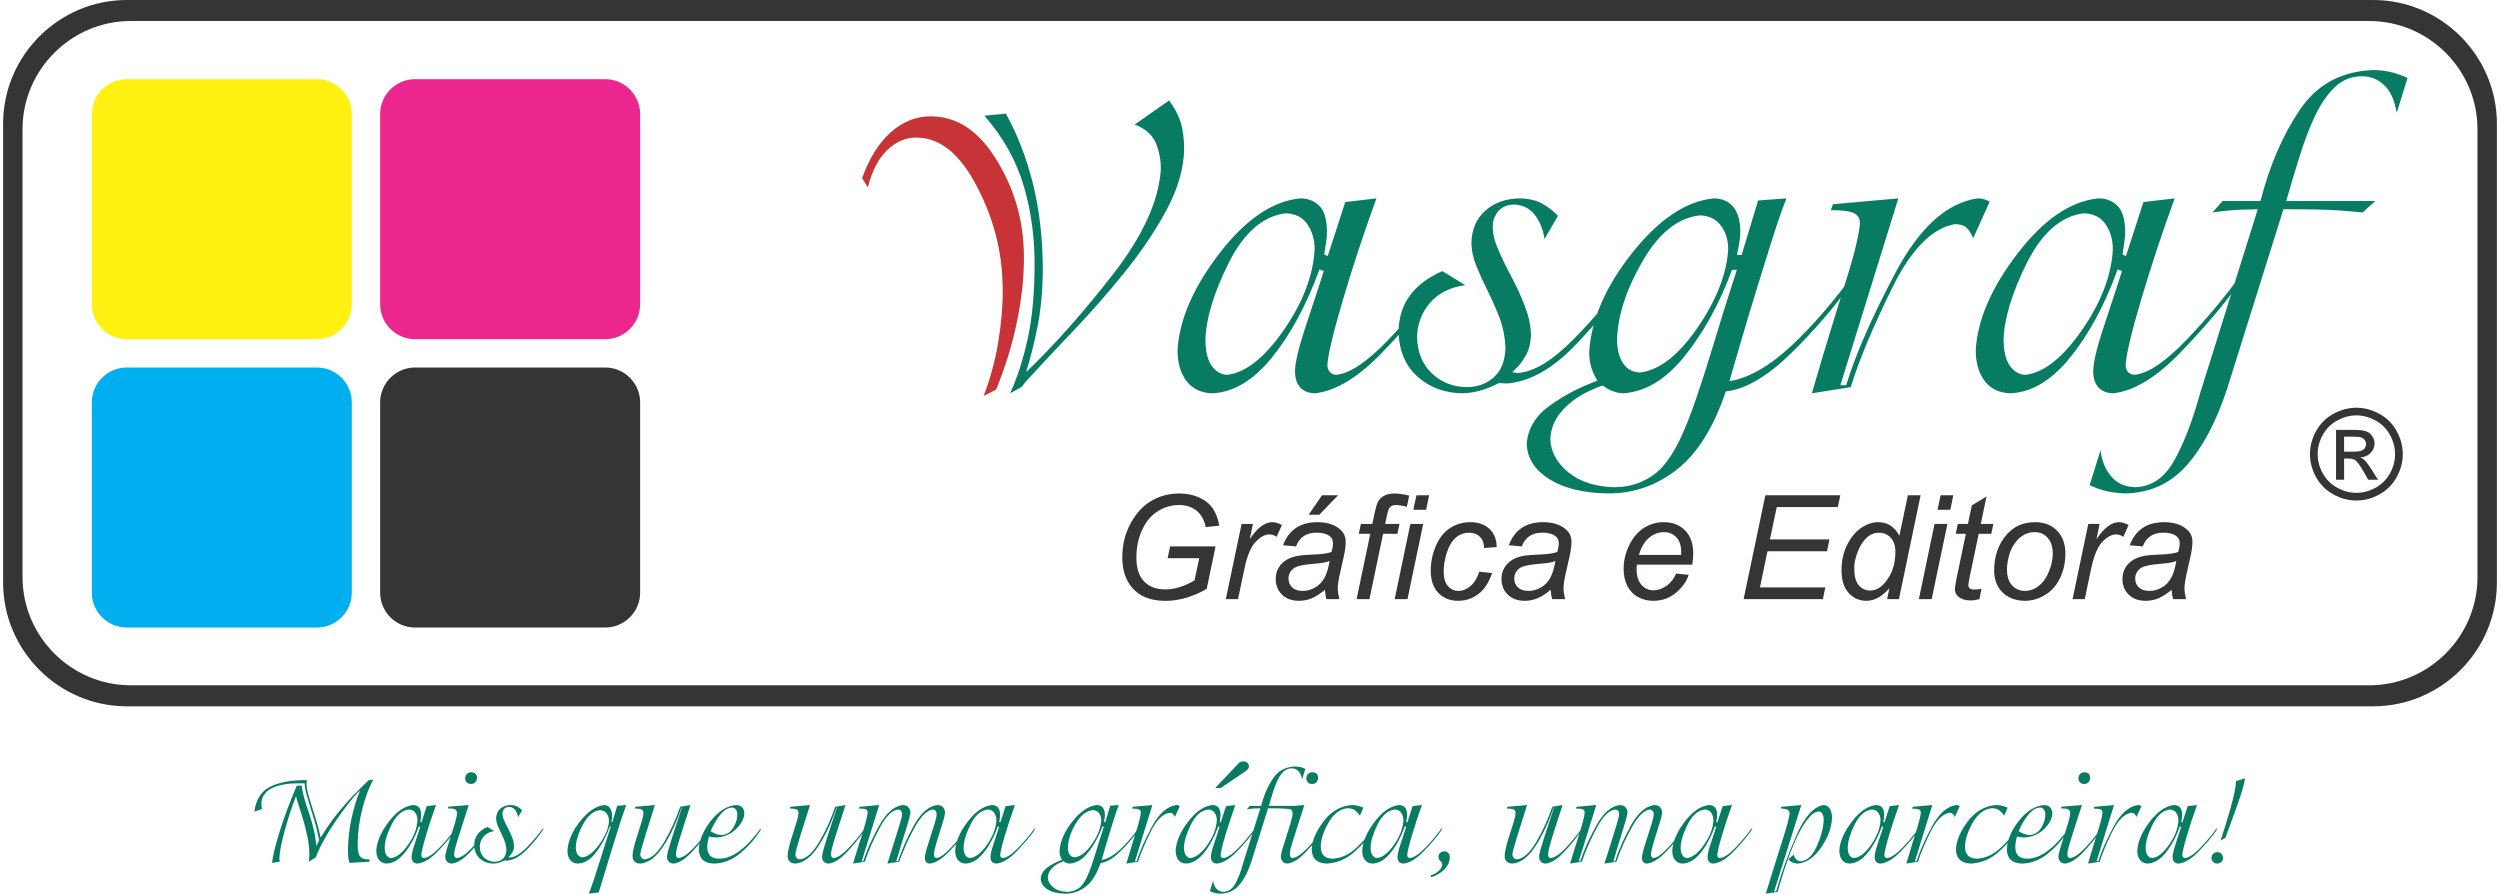 <?xml version="1.0" encoding="UTF-8"?>
<!DOCTYPE svg PUBLIC "-//W3C//DTD SVG 1.1//EN" "http://www.w3.org/Graphics/SVG/1.1/DTD/svg11.dtd">
<!-- Creator: CorelDRAW X8 -->
<svg xmlns="http://www.w3.org/2000/svg" xml:space="preserve" width="221px" height="79px" version="1.1" style="shape-rendering:geometricPrecision; text-rendering:geometricPrecision; image-rendering:optimizeQuality; fill-rule:evenodd; clip-rule:evenodd"
viewBox="0 0 68973 24717"
 xmlns:xlink="http://www.w3.org/1999/xlink">
 <defs>
  <style type="text/css">
   <![CDATA[
    .fil6 {fill:#373435}
    .fil3 {fill:#FFF212}
    .fil5 {fill:#EC268F}
    .fil4 {fill:#00AFEF}
    .fil1 {fill:#373435;fill-rule:nonzero}
    .fil2 {fill:#C73336;fill-rule:nonzero}
    .fil0 {fill:#087C63;fill-rule:nonzero}
   ]]>
  </style>
 </defs>
 <g id="Camada_x0020_1">
  <path class="fil0" d="M34339 21348l-661 446 -153 0 634 -670c5,-10 20,-23 47,-40 28,-16 63,-26 106,-27 47,1 84,17 109,47 25,30 38,62 38,97 -2,30 -15,56 -38,79 -24,25 -51,47 -82,68zm3283 991l-94 221c-30,-46 -71,-91 -121,-135 -50,-45 -123,-69 -218,-72 -215,22 -392,155 -530,398 -139,243 -210,462 -215,658 0,116 28,202 84,257 56,55 141,83 255,83 232,-14 448,-115 649,-303 201,-189 364,-377 490,-565l-32 83c-110,187 -279,383 -503,587 -225,204 -482,316 -770,334 -133,-1 -237,-35 -311,-101 -74,-67 -111,-166 -113,-299 2,-37 6,-75 12,-112 -57,66 -117,132 -180,198 -184,193 -352,298 -504,314 -61,-3 -105,-23 -135,-60 -30,-36 -45,-79 -45,-130 0,-44 15,-119 47,-225 30,-105 67,-223 110,-352 42,-129 80,-251 114,-365 33,-115 51,-200 53,-256 0,-58 -19,-97 -60,-114 -40,-18 -104,-25 -192,-23l14 -49 563 -45c-76,237 -140,436 -192,597 -52,161 -94,293 -125,396 -32,102 -55,182 -68,239 -12,57 -18,98 -15,124 0,33 5,60 16,80 11,19 31,30 59,30 106,-11 241,-101 404,-270 51,-54 102,-110 152,-167 45,-179 145,-371 298,-575 209,-278 469,-429 781,-454 53,0 107,6 160,19 54,12 107,30 162,54zm1620 -73c-106,294 -200,579 -281,852 -80,274 -123,452 -126,534 1,28 10,49 25,61 15,13 31,19 51,19 111,-12 253,-107 424,-285 171,-177 329,-366 473,-566l-31 91c-121,171 -282,361 -482,570 -201,209 -388,324 -563,343 -53,-1 -94,-17 -122,-48 -29,-31 -44,-76 -44,-135 0,-33 6,-77 19,-132 12,-55 30,-118 53,-190 23,-71 49,-150 78,-237 28,-85 58,-176 89,-273l-36 -14c-109,299 -241,544 -396,733 -155,191 -320,289 -497,296 -92,-3 -163,-38 -212,-102 -50,-65 -74,-151 -74,-258 15,-252 131,-519 347,-801 216,-281 439,-435 670,-458 62,-1 115,19 158,59 43,41 65,112 66,213 0,32 -2,64 -7,94 -4,32 -10,65 -16,100l30 13 145 -449 259 -30zm-1239 1466c152,-18 308,-141 467,-369 159,-229 246,-453 259,-673 0,-80 -20,-150 -60,-209 -40,-58 -101,-89 -182,-91 -190,24 -347,162 -472,411 -124,250 -189,464 -194,642 1,98 20,171 56,218 36,47 78,71 126,71zm1695 -34c2,-41 17,-77 45,-106 29,-30 69,-45 119,-46 52,2 90,21 115,54 25,34 37,72 37,116 -8,140 -69,259 -182,358 -113,99 -226,162 -339,187l-12 -51c101,-29 180,-73 236,-132 57,-59 86,-116 87,-171 -5,-38 -22,-70 -52,-95 -31,-25 -49,-63 -54,-114zm2450 -1432c-43,142 -88,288 -135,435 -47,147 -91,286 -132,417 -40,132 -73,243 -98,335 -26,91 -38,151 -38,180 0,33 11,63 32,91 22,28 54,42 98,43 178,-21 355,-184 533,-487 178,-304 324,-626 438,-966l286 -48c-60,181 -114,347 -162,498 -48,150 -90,284 -127,399 -36,115 -63,211 -83,287 -19,76 -29,133 -29,172 0,34 6,61 18,81 12,19 31,29 58,29 111,-13 250,-108 416,-283 166,-176 316,-359 448,-549l-32 93c-139,201 -299,396 -480,585 -182,190 -346,292 -493,307 -60,-2 -106,-21 -137,-55 -31,-35 -47,-80 -47,-135 0,-39 15,-112 46,-218 30,-106 68,-229 113,-370 46,-140 92,-279 137,-417 45,-138 84,-256 116,-355l-11 -3c-125,385 -287,735 -487,1050 -200,315 -418,484 -652,503 -69,-2 -122,-21 -158,-57 -37,-36 -55,-85 -55,-148 0,-72 14,-164 43,-275 29,-111 63,-226 103,-347 41,-121 76,-232 105,-333 30,-101 46,-177 49,-228 1,-54 -16,-91 -53,-109 -36,-17 -100,-26 -189,-24l18 -50 541 -48zm1915 0l-483 1555 41 0c112,-335 264,-671 455,-1010 193,-337 406,-519 643,-545 62,1 113,20 150,58 37,38 56,88 57,149 -2,37 -12,87 -29,152 -17,65 -42,149 -74,254 -32,105 -73,234 -121,389 -48,155 -104,340 -166,553l47 0c110,-335 260,-671 450,-1010 191,-337 404,-519 638,-545 71,1 124,22 160,62 35,40 53,90 53,152 -2,46 -19,121 -50,224 -31,104 -66,218 -106,344 -41,125 -76,241 -105,348 -30,107 -45,189 -45,244 0,28 7,51 21,67 14,16 33,25 58,25 101,-17 238,-119 412,-308 174,-188 319,-364 437,-528l-31 94c-114,159 -269,343 -466,551 -197,208 -377,323 -537,344 -44,-1 -79,-14 -105,-40 -26,-26 -39,-64 -40,-113 0,-61 16,-145 48,-253 32,-107 68,-223 110,-350 41,-127 79,-245 113,-356 34,-110 53,-197 55,-257 0,-29 -8,-56 -25,-83 -18,-27 -46,-41 -84,-43 -151,16 -310,169 -478,459 -168,289 -316,618 -447,985l-329 51c72,-233 134,-430 186,-591 52,-161 93,-294 124,-398 31,-105 55,-186 71,-245 16,-59 24,-102 24,-131 0,-37 -9,-68 -27,-92 -19,-25 -48,-37 -88,-38 -168,24 -337,194 -504,508 -168,315 -305,626 -412,936l-325 51c27,-90 62,-205 105,-342 42,-138 87,-280 133,-425 46,-145 85,-276 116,-393 31,-118 48,-200 50,-249 1,-47 -17,-77 -53,-92 -38,-15 -101,-22 -189,-20l18 -50 544 -48zm3755 0c-107,294 -201,579 -282,852 -80,274 -122,452 -126,534 2,28 10,49 25,61 15,13 32,19 51,19 112,-12 254,-107 425,-285 171,-177 329,-366 472,-566l-30 91c-121,171 -282,361 -483,570 -200,209 -388,324 -562,343 -53,-1 -94,-17 -123,-48 -29,-31 -43,-76 -43,-135 0,-33 6,-77 18,-132 12,-55 30,-118 53,-190 23,-71 49,-150 78,-237 29,-85 59,-176 89,-273l-35 -14c-109,299 -242,544 -397,733 -154,191 -320,289 -496,296 -93,-3 -163,-38 -213,-102 -49,-65 -74,-151 -74,-258 15,-252 131,-519 347,-801 216,-281 440,-435 671,-458 62,-1 115,19 158,59 42,41 65,112 66,213 0,32 -3,64 -7,94 -5,32 -10,65 -16,100l29 13 146 -449 259 -30zm-1239 1466c152,-18 307,-141 467,-369 159,-229 246,-453 258,-673 0,-80 -20,-150 -60,-209 -40,-58 -100,-89 -182,-91 -189,24 -347,162 -471,411 -125,250 -189,464 -194,642 1,98 20,171 55,218 36,47 78,71 127,71zm3771 -1466c79,4 138,39 176,106 39,67 59,148 59,242 -11,270 -110,543 -299,820 -188,277 -402,428 -643,451 -58,-1 -110,-11 -154,-30 -44,-20 -80,-52 -108,-95l141 -120c18,57 44,101 77,133 35,33 79,49 135,49 175,-25 321,-170 437,-436 117,-266 177,-503 182,-710 0,-68 -11,-124 -33,-166 -23,-43 -56,-64 -101,-66 -30,0 -65,9 -104,27 -39,19 -80,49 -123,92 -162,167 -320,435 -474,805 -154,370 -300,804 -438,1302l-328 47c96,-315 184,-598 263,-850 79,-253 148,-473 208,-660 59,-188 105,-341 135,-458 32,-117 48,-197 51,-241 2,-48 -14,-84 -49,-108 -36,-24 -101,-36 -196,-36l17 -50 553 -48 -751 2389 56 0c142,-509 328,-1025 558,-1546 230,-521 481,-802 753,-843zm2089 0c-107,294 -201,579 -282,852 -80,274 -122,452 -126,534 1,28 10,49 25,61 15,13 32,19 51,19 112,-12 253,-107 424,-285 172,-177 329,-366 473,-566l-30 91c-121,171 -282,361 -483,570 -201,209 -388,324 -562,343 -53,-1 -94,-17 -123,-48 -29,-31 -43,-76 -43,-135 0,-33 6,-77 18,-132 12,-55 30,-118 53,-190 23,-71 49,-150 78,-237 29,-85 58,-176 89,-273l-35 -14c-110,299 -242,544 -397,733 -154,191 -320,289 -497,296 -92,-3 -162,-38 -212,-102 -49,-65 -74,-151 -74,-258 15,-252 131,-519 347,-801 216,-281 440,-435 670,-458 62,-1 115,19 158,59 43,41 65,112 67,213 0,32 -3,64 -8,94 -4,32 -9,65 -15,100l29 13 145 -449 260 -30zm-1240 1466c152,-18 308,-141 468,-369 159,-229 245,-453 258,-673 0,-80 -20,-150 -60,-209 -40,-58 -101,-89 -182,-91 -189,24 -347,162 -471,411 -125,250 -190,464 -194,642 1,98 19,171 55,218 36,47 78,71 126,71zm2159 -1466l-481 1553 47 0c77,-252 214,-565 411,-938 199,-372 425,-577 680,-615 21,0 40,2 55,7 16,5 31,11 48,20l-138 303c-15,-37 -33,-66 -55,-86 -21,-20 -53,-30 -97,-30 -191,33 -365,212 -524,536 -159,324 -273,597 -341,818l-323 51c61,-212 116,-397 166,-556 49,-159 92,-295 127,-410 35,-114 61,-207 77,-279 17,-73 26,-126 29,-160 2,-41 -13,-71 -45,-89 -32,-18 -98,-27 -197,-27l18 -50 543 -48zm2083 73l-94 221c-31,-46 -71,-91 -121,-135 -50,-45 -123,-69 -218,-72 -215,22 -393,155 -531,398 -138,243 -209,462 -214,658 0,116 28,202 84,257 56,55 141,83 255,83 232,-14 448,-115 649,-303 200,-189 364,-377 490,-565l-32 83c-111,187 -279,383 -504,587 -224,204 -481,316 -769,334 -133,-1 -237,-35 -311,-101 -74,-67 -112,-166 -113,-299 9,-232 117,-487 326,-765 209,-278 469,-429 781,-454 53,0 106,6 160,19 54,12 107,30 162,54zm1010 -73c69,0 124,20 164,62 40,41 62,99 63,173 -6,142 -82,286 -229,429 -146,144 -328,221 -544,233 -31,0 -64,-2 -100,-7 -37,-5 -71,-11 -103,-21 -12,34 -23,78 -32,132 -11,53 -16,104 -17,153 -2,101 24,182 74,240 52,58 138,88 261,89 179,0 365,-72 558,-214 193,-143 391,-355 595,-635l-25 83c-160,242 -347,451 -562,626 -215,175 -450,267 -704,276 -145,-2 -253,-38 -324,-107 -71,-70 -107,-169 -107,-297 13,-253 125,-513 336,-782 210,-267 442,-412 696,-433zm-705 724c37,23 82,46 134,69 52,22 112,34 180,36 125,-9 226,-72 304,-191 78,-119 117,-242 120,-369 0,-62 -13,-110 -40,-145 -26,-36 -63,-54 -108,-55 -113,6 -221,72 -324,199 -102,126 -191,278 -266,456zm1818 -1631c53,1 93,16 120,44 26,28 39,65 39,111 -1,49 -16,88 -45,120 -30,32 -68,49 -117,50 -50,-1 -90,-16 -119,-44 -29,-27 -43,-65 -43,-112 1,-53 17,-94 49,-124 32,-30 71,-45 116,-45zm-68 907c-77,237 -141,436 -193,597 -52,161 -94,293 -125,396 -32,102 -54,182 -67,239 -13,57 -19,98 -16,124 0,33 5,60 17,80 11,19 31,30 59,30 106,-11 240,-101 403,-270 163,-170 316,-357 460,-562l-28 90c-133,195 -292,388 -476,581 -184,193 -352,298 -504,314 -60,-3 -105,-23 -135,-60 -30,-36 -45,-79 -45,-130 0,-44 16,-119 47,-225 31,-105 68,-223 110,-352 42,-129 80,-251 114,-365 33,-115 51,-200 54,-256 0,-58 -20,-97 -60,-114 -40,-18 -104,-25 -193,-23l15 -49 563 -45zm887 0l-481 1553 48 0c76,-252 213,-565 411,-938 198,-372 424,-577 679,-615 21,0 40,2 55,7 16,5 32,11 48,20l-138 303c-15,-37 -33,-66 -54,-86 -22,-20 -54,-30 -98,-30 -190,33 -365,212 -524,536 -159,324 -273,597 -341,818l-323 51c61,-212 116,-397 166,-556 49,-159 92,-295 127,-410 35,-114 61,-207 78,-279 16,-73 26,-126 28,-160 2,-41 -13,-71 -45,-89 -32,-18 -98,-27 -197,-27l18 -50 543 -48zm2296 0c-107,294 -201,579 -281,852 -81,274 -123,452 -126,534 1,28 9,49 24,61 15,13 32,19 52,19 111,-12 253,-107 424,-285 171,-177 329,-366 472,-566l-30 91c-121,171 -282,361 -483,570 -200,209 -388,324 -562,343 -53,-1 -94,-17 -123,-48 -29,-31 -43,-76 -43,-135 0,-33 6,-77 19,-132 12,-55 30,-118 53,-190 22,-71 48,-150 77,-237 29,-85 59,-176 89,-273l-35 -14c-109,299 -242,544 -397,733 -154,191 -320,289 -496,296 -92,-3 -163,-38 -212,-102 -50,-65 -75,-151 -75,-258 16,-252 131,-519 348,-801 215,-281 439,-435 670,-458 62,-1 115,19 158,59 42,41 65,112 66,213 0,32 -2,64 -7,94 -5,32 -10,65 -16,100l30 13 145 -449 259 -30zm-1239 1466c152,-18 307,-141 467,-369 159,-229 246,-453 258,-673 0,-80 -19,-150 -60,-209 -39,-58 -100,-89 -182,-91 -189,24 -346,162 -471,411 -125,250 -189,464 -194,642 1,98 20,171 55,218 37,47 79,71 127,71zm2567 -2207c-7,70 -30,170 -67,297 -38,128 -83,267 -136,416 -53,150 -105,293 -156,432 -50,138 -93,253 -127,345l-52 155 -139 80c100,-298 195,-608 285,-930 89,-322 137,-560 143,-716l249 -79zm-766 2043c51,2 91,21 118,55 27,35 40,70 40,105 -1,46 -17,83 -48,112 -31,28 -69,43 -114,45 -44,-2 -82,-18 -112,-47 -30,-29 -46,-65 -47,-110 0,-38 14,-75 42,-107 27,-33 68,-51 121,-53zm-52839 -1988c0,11 -2,25 -5,41 -3,16 -5,33 -5,52 0,78 14,168 41,272 28,103 62,219 103,345 40,127 83,264 127,411 45,147 85,302 119,466 177,-286 350,-531 519,-735 168,-203 355,-407 561,-611 58,-56 106,-103 144,-141 38,-38 73,-72 103,-101l129 -18c-117,214 -218,482 -302,806 -83,323 -127,646 -130,966 -2,191 24,313 77,366 52,53 138,76 258,68l-17 67 -543 32c-16,-41 -27,-92 -34,-153 -7,-60 -10,-126 -10,-198 4,-306 38,-607 103,-900 66,-294 141,-539 226,-735l-7 -11c-182,185 -399,458 -648,820 -250,362 -437,703 -563,1023l-191 122 14 -201c-2,-168 -22,-341 -60,-517 -37,-176 -80,-341 -127,-497 -47,-155 -89,-286 -125,-392 -36,-106 -54,-172 -54,-199l-7 0c-96,240 -194,538 -295,893 -101,354 -155,628 -163,822 0,16 1,33 5,50 4,17 5,31 5,41l-214 32c29,-221 104,-524 225,-908 121,-383 275,-793 462,-1230l134 0c10,87 27,179 53,275 25,97 53,194 86,291 32,97 64,194 96,292 32,98 58,192 80,284 19,69 37,154 56,256 19,102 29,190 31,262l10 0c8,-18 18,-40 30,-67 12,-26 26,-54 42,-85 -38,-187 -79,-359 -125,-517 -46,-159 -89,-304 -131,-434 -41,-130 -75,-247 -103,-350 -28,-104 -42,-193 -42,-269l-195 0c-196,0 -369,21 -520,62 -151,41 -264,99 -340,173 -55,56 -92,112 -113,169 -21,57 -30,112 -29,165 0,22 2,47 7,74 5,27 8,49 10,67l-211 72c46,-345 199,-578 458,-699 260,-121 591,-178 995,-169zm3572 686c-107,294 -201,579 -281,852 -81,274 -123,452 -126,534 1,28 9,49 24,61 15,13 32,19 52,19 111,-12 253,-107 424,-285 171,-177 329,-366 472,-566l-30 91c-121,171 -282,361 -482,570 -201,209 -389,324 -563,343 -53,-1 -94,-17 -123,-48 -29,-31 -43,-76 -43,-135 0,-33 6,-77 19,-132 12,-55 30,-118 53,-190 22,-71 48,-150 77,-237 29,-85 59,-176 89,-273l-35 -14c-109,299 -242,544 -397,733 -154,191 -320,289 -496,296 -92,-3 -163,-38 -212,-102 -50,-65 -75,-151 -75,-258 16,-252 131,-519 348,-801 215,-281 439,-435 670,-458 62,-1 115,19 158,59 42,41 65,112 66,213 0,32 -2,64 -7,94 -4,32 -10,65 -16,100l30 13 145 -449 259 -30zm-1239 1466c152,-18 307,-141 467,-369 159,-229 246,-453 258,-673 0,-80 -19,-150 -60,-209 -39,-58 -100,-89 -182,-91 -189,24 -346,162 -471,411 -125,250 -189,464 -194,642 1,98 20,171 55,218 37,47 79,71 127,71zm2212 -2373c53,1 93,16 119,44 27,28 40,65 40,111 -1,49 -16,88 -46,120 -30,32 -68,49 -117,50 -50,-1 -90,-16 -119,-44 -29,-27 -43,-65 -43,-112 1,-53 17,-94 49,-124 32,-30 71,-45 117,-45zm-69 907c-77,237 -140,436 -192,597 -52,161 -94,293 -126,396 -31,102 -54,182 -67,239 -13,57 -18,98 -16,124 0,33 6,60 17,80 11,19 31,30 59,30 106,-11 241,-101 403,-270 164,-170 317,-357 461,-562l-29 90c-133,195 -291,388 -476,581 -183,193 -352,298 -503,314 -61,-3 -105,-23 -135,-60 -31,-36 -46,-79 -46,-130 0,-44 16,-119 47,-225 31,-105 68,-223 111,-352 42,-129 80,-251 114,-365 33,-115 51,-200 53,-256 0,-58 -20,-97 -60,-114 -40,-18 -104,-25 -192,-23l14 -49 563 -45zm1155 0c78,1 141,16 191,44 50,28 94,62 130,101l-112 193c-11,-79 -38,-146 -80,-201 -43,-55 -100,-83 -173,-86 -54,1 -97,19 -129,53 -30,35 -47,78 -48,131 0,58 16,122 47,194 31,71 68,146 111,226 42,79 79,159 110,241 31,81 47,159 50,236 -1,69 -16,128 -45,178 -29,51 -66,95 -111,133 8,2 15,4 24,5 9,1 19,2 31,2 133,-13 286,-108 460,-285 174,-177 328,-361 462,-550 -7,23 -12,40 -15,51 -3,11 -7,20 -10,28 -107,166 -253,344 -437,534 -184,190 -370,294 -557,310l-69 -4c-47,25 -96,45 -147,61 -52,15 -103,23 -156,24 -149,-2 -273,-48 -373,-138 -100,-90 -152,-214 -157,-370 1,-118 32,-218 93,-302 60,-83 150,-152 270,-205l191 117c-127,17 -225,67 -294,149 -70,82 -105,176 -106,284 3,125 44,226 123,300 77,74 174,112 288,114 89,0 165,-27 226,-82 62,-55 94,-137 97,-248 -4,-87 -20,-169 -49,-245 -28,-76 -61,-149 -97,-220 -36,-71 -67,-141 -95,-209 -28,-67 -41,-134 -41,-198 2,-107 39,-195 112,-262 73,-67 168,-102 285,-104zm3199 0c-50,140 -107,308 -170,503 -63,196 -128,404 -195,625 -67,220 -135,441 -202,662 -68,221 -132,430 -192,627l-272 34c56,-149 109,-302 161,-460 51,-157 102,-315 152,-473 49,-158 98,-315 147,-470 48,-156 97,-307 148,-454l-29 0c-96,267 -220,502 -372,704 -152,203 -320,309 -503,321 -98,-2 -172,-35 -222,-100 -50,-64 -75,-150 -75,-260 16,-268 135,-540 355,-815 220,-275 443,-423 669,-444 69,4 123,35 159,93 36,59 54,129 54,207 0,31 -2,59 -7,83 -4,24 -9,53 -15,87l26 0 136 -449 247 -21zm-1200 1446c145,-18 298,-139 460,-364 163,-223 252,-437 265,-640 0,-80 -21,-150 -65,-209 -43,-59 -106,-90 -187,-92 -180,22 -335,153 -464,390 -128,238 -196,452 -202,642 1,85 19,152 53,200 34,47 81,72 140,73zm1995 -1446c-44,142 -89,288 -136,435 -47,147 -91,286 -131,417 -41,132 -74,243 -99,335 -25,91 -38,151 -38,180 0,33 11,63 33,91 21,28 54,42 97,43 178,-21 356,-184 534,-487 177,-304 323,-626 438,-966l285 -48c-59,181 -114,347 -162,498 -48,150 -90,284 -126,399 -37,115 -64,211 -83,287 -20,76 -29,133 -29,172 0,34 6,61 17,81 12,19 31,29 58,29 111,-13 250,-108 416,-283 167,-176 316,-359 448,-549l-32 93c-138,201 -299,396 -480,585 -182,190 -345,292 -493,307 -60,-2 -106,-21 -136,-55 -32,-35 -47,-80 -47,-135 0,-39 15,-112 45,-218 30,-106 68,-229 114,-370 46,-140 91,-279 137,-417 45,-138 83,-256 115,-355l-11 -3c-124,385 -286,735 -486,1050 -201,315 -418,484 -653,503 -69,-2 -122,-21 -158,-57 -37,-36 -55,-85 -55,-148 0,-72 14,-164 43,-275 29,-111 64,-226 104,-347 40,-121 75,-232 104,-333 31,-101 47,-177 49,-228 1,-54 -16,-91 -53,-109 -36,-17 -99,-26 -188,-24l17 -50 542 -48zm2246 0c69,0 124,20 164,62 41,41 62,99 63,173 -6,142 -82,286 -228,429 -147,144 -328,221 -545,233 -30,0 -64,-2 -100,-7 -37,-5 -71,-11 -103,-21 -12,34 -22,78 -32,132 -10,53 -16,104 -17,153 -1,101 24,182 75,240 51,58 138,88 260,89 179,0 365,-72 558,-214 193,-143 391,-355 595,-635l-25 83c-159,242 -347,451 -562,626 -215,175 -450,267 -703,276 -145,-2 -253,-38 -325,-107 -71,-70 -106,-169 -106,-297 12,-253 125,-513 335,-782 211,-267 443,-412 696,-433zm-705 724c38,23 82,46 134,69 52,22 112,34 180,36 125,-9 226,-72 304,-191 78,-119 118,-242 120,-369 0,-62 -13,-110 -40,-145 -26,-36 -62,-54 -108,-55 -113,6 -221,72 -323,199 -103,126 -191,278 -267,456zm2748 -724c-44,142 -89,288 -136,435 -47,147 -91,286 -132,417 -40,132 -73,243 -98,335 -26,91 -38,151 -38,180 0,33 11,63 32,91 22,28 54,42 98,43 178,-21 355,-184 533,-487 178,-304 324,-626 438,-966l286 -48c-60,181 -114,347 -162,498 -48,150 -90,284 -127,399 -36,115 -63,211 -83,287 -19,76 -29,133 -29,172 0,34 6,61 18,81 12,19 31,29 58,29 111,-13 250,-108 416,-283 166,-176 316,-359 448,-549l-32 93c-139,201 -299,396 -480,585 -182,190 -346,292 -493,307 -60,-2 -106,-21 -137,-55 -31,-35 -47,-80 -47,-135 0,-39 16,-112 46,-218 30,-106 68,-229 113,-370 46,-140 92,-279 137,-417 45,-138 84,-256 116,-355l-11 -3c-125,385 -287,735 -487,1050 -200,315 -418,484 -652,503 -69,-2 -122,-21 -158,-57 -37,-36 -55,-85 -55,-148 0,-72 14,-164 43,-275 29,-111 63,-226 103,-347 41,-121 76,-232 105,-333 30,-101 46,-177 49,-228 1,-54 -16,-91 -53,-109 -36,-17 -100,-26 -189,-24l18 -50 542 -48zm1914 0l-483 1555 41 0c112,-335 264,-671 455,-1010 193,-337 407,-519 643,-545 62,1 113,20 150,58 37,38 56,88 57,149 -2,37 -12,87 -29,152 -17,65 -42,149 -74,254 -32,105 -73,234 -121,389 -48,155 -104,340 -166,553l47 0c110,-335 260,-671 451,-1010 191,-337 403,-519 637,-545 71,1 124,22 160,62 35,40 53,90 53,152 -2,46 -19,121 -49,224 -32,104 -67,218 -107,344 -41,125 -76,241 -105,348 -30,107 -45,189 -45,244 0,28 7,51 21,67 14,16 34,25 58,25 101,-17 238,-119 412,-308 174,-188 319,-364 437,-528l-31 94c-114,159 -269,343 -466,551 -197,208 -376,323 -537,344 -44,-1 -79,-14 -105,-40 -26,-26 -39,-64 -40,-113 0,-61 16,-145 48,-253 32,-107 68,-223 110,-350 41,-127 79,-245 113,-356 35,-110 53,-197 55,-257 0,-29 -8,-56 -25,-83 -18,-27 -45,-41 -84,-43 -151,16 -310,169 -478,459 -168,289 -316,618 -447,985l-329 51c72,-233 134,-430 186,-591 52,-161 93,-294 124,-398 31,-105 55,-186 71,-245 16,-59 24,-102 24,-131 0,-37 -9,-68 -27,-92 -19,-25 -48,-37 -88,-38 -168,24 -337,194 -504,508 -168,315 -305,626 -412,936l-325 51c27,-90 62,-205 105,-342 42,-138 87,-280 133,-425 46,-145 85,-276 116,-393 31,-118 48,-200 50,-249 1,-47 -17,-77 -53,-92 -38,-15 -101,-22 -189,-20l18 -50 544 -48zm3755 0c-107,294 -201,579 -282,852 -80,274 -122,452 -126,534 2,28 10,49 25,61 15,13 32,19 51,19 112,-12 254,-107 425,-285 171,-177 329,-366 472,-566l-30 91c-121,171 -282,361 -483,570 -200,209 -388,324 -562,343 -53,-1 -94,-17 -123,-48 -29,-31 -43,-76 -43,-135 0,-33 6,-77 18,-132 12,-55 30,-118 53,-190 23,-71 49,-150 78,-237 29,-85 59,-176 89,-273l-35 -14c-109,299 -242,544 -397,733 -154,191 -320,289 -496,296 -93,-3 -163,-38 -213,-102 -49,-65 -74,-151 -74,-258 15,-252 131,-519 347,-801 216,-281 440,-435 671,-458 62,-1 115,19 158,59 42,41 65,112 66,213 0,32 -3,64 -7,94 -5,32 -10,65 -16,100l30 13 145 -449 259 -30zm-1239 1466c152,-18 307,-141 467,-369 159,-229 246,-453 258,-673 0,-80 -20,-150 -60,-209 -40,-58 -101,-89 -182,-91 -189,24 -347,162 -471,411 -125,250 -189,464 -194,642 1,98 20,171 55,218 36,47 78,71 127,71zm3506 -1466c69,0 124,23 162,70 39,48 59,116 59,205 0,34 -3,66 -9,99 -6,32 -12,64 -20,96l40 0 137 -453 235 -17c-37,94 -76,207 -117,338 -42,132 -85,270 -130,416 -45,146 -87,285 -125,418 -40,132 -73,248 -101,347 161,-27 331,-124 511,-291 180,-168 356,-372 530,-613l-30 91c-138,197 -306,391 -502,583 -196,192 -376,297 -539,315 -104,305 -241,522 -412,654 -172,131 -362,196 -572,193 -201,-3 -362,-43 -483,-118 -120,-75 -183,-173 -188,-292 9,-128 73,-235 194,-321 120,-86 252,-154 394,-205 -22,-34 -39,-71 -51,-111 -12,-40 -18,-82 -18,-127 17,-270 136,-544 358,-824 222,-279 448,-431 677,-453zm-803 1169c0,83 16,149 49,200 33,50 81,76 143,77 161,-19 321,-144 478,-374 157,-229 241,-445 253,-648 0,-78 -20,-144 -60,-198 -40,-54 -98,-83 -175,-85 -182,20 -340,147 -476,379 -134,233 -205,449 -212,649zm955 -575c-102,277 -233,515 -391,713 -157,198 -330,302 -517,312 -25,-1 -52,-6 -80,-16 -27,-10 -54,-25 -79,-44l-10 -4c-131,46 -234,107 -312,184 -77,78 -117,165 -121,260 4,105 53,197 149,275 95,80 223,121 385,126 79,-1 150,-15 214,-42 64,-26 120,-63 168,-110 61,-64 114,-146 161,-245 47,-99 94,-217 140,-353 46,-135 95,-292 148,-467 53,-176 115,-373 185,-589l-40 0zm1382 -594l-482 1553 48 0c77,-252 213,-565 411,-938 198,-372 424,-577 680,-615 21,0 40,2 55,7 15,5 31,11 47,20l-137 303c-16,-37 -34,-66 -55,-86 -21,-20 -54,-30 -97,-30 -191,33 -366,212 -524,536 -159,324 -273,597 -341,818l-324 51c62,-212 117,-397 166,-556 50,-159 93,-295 127,-410 36,-114 62,-207 78,-279 16,-73 26,-126 28,-160 3,-41 -12,-71 -45,-89 -32,-18 -97,-27 -196,-27l17 -50 544 -48zm2295 0c-106,294 -200,579 -281,852 -80,274 -122,452 -126,534 1,28 10,49 25,61 15,13 32,19 51,19 112,-12 253,-107 424,-285 171,-177 329,-366 473,-566l-30 91c-121,171 -282,361 -483,570 -201,209 -388,324 -562,343 -53,-1 -94,-17 -123,-48 -29,-31 -44,-76 -44,-135 0,-33 6,-77 19,-132 12,-55 30,-118 53,-190 23,-71 49,-150 78,-237 29,-85 58,-176 89,-273l-36 -14c-109,299 -241,544 -396,733 -154,191 -320,289 -497,296 -92,-3 -162,-38 -212,-102 -49,-65 -74,-151 -74,-258 15,-252 131,-519 347,-801 216,-281 439,-435 670,-458 62,-1 115,19 158,59 43,41 65,112 66,213 0,32 -2,64 -7,94 -4,32 -9,65 -15,100l29 13 145 -449 259 -30zm-1239 1466c152,-18 308,-141 468,-369 159,-229 245,-453 258,-673 0,-80 -20,-150 -60,-209 -40,-58 -101,-89 -182,-91 -190,24 -347,162 -472,411 -124,250 -189,464 -194,642 2,98 20,171 56,218 36,47 78,71 126,71zm3175 -2467l-90 290c-18,-105 -53,-182 -104,-230 -52,-49 -114,-74 -186,-74 -87,0 -162,31 -226,92 -63,61 -119,143 -166,244 -47,101 -90,213 -127,334 -38,122 -74,244 -110,367l740 0 -104 95c-60,-6 -129,-12 -207,-18 -77,-6 -228,-9 -451,-9l-470 1496c-89,269 -199,479 -334,631 -134,153 -305,231 -513,234 -67,-2 -123,-10 -171,-23 -48,-13 -89,-28 -123,-46l91 -290c11,90 41,163 89,219 49,57 115,86 200,89 135,-5 243,-78 323,-222 80,-143 152,-331 217,-566l477 -1522c-107,2 -188,5 -244,11 -57,6 -101,11 -132,16l84 -95 315 0c75,-294 184,-547 327,-758 142,-211 345,-321 608,-330 53,0 103,6 151,17 47,12 92,28 136,48zm194 94c53,0 93,16 119,44 27,28 40,65 40,111 -1,49 -16,88 -46,120 -29,32 -68,50 -117,50 -50,0 -90,-16 -119,-44 -28,-27 -44,-65 -43,-112 0,-53 18,-94 49,-124 32,-30 71,-46 117,-45z"/>
  <path class="fil0" d="M28528 7381c8,-788 -92,-1535 -299,-2237 -208,-704 -571,-1352 -1089,-1944l594 -58c321,576 571,1224 750,1942 179,720 269,1513 273,2379 -8,608 -58,1142 -153,1601 -94,462 -196,861 -304,1202l22 0c788,-760 1585,-1661 2393,-2702 806,-1043 1242,-1997 1304,-2857 8,-251 -36,-496 -128,-732 -95,-237 -293,-416 -594,-532l951 -664c138,180 241,373 311,576 70,204 106,469 106,798 -16,530 -179,1082 -487,1655 -309,574 -693,1144 -1150,1712 -455,565 -923,1099 -1400,1601 -480,501 -895,944 -1246,1328 -40,40 -74,76 -101,112 -28,34 -66,84 -118,146l-311 171c201,-439 361,-941 486,-1505 122,-563 186,-1227 190,-1992zm9455 -1894c-355,979 -668,1926 -936,2837 -267,911 -408,1503 -420,1778 4,94 32,162 83,202 50,42 106,62 170,62 371,-40 843,-355 1412,-947 570,-591 1096,-1219 1573,-1885l-100 305c-403,569 -939,1199 -1607,1895 -668,696 -1292,1078 -1872,1144 -176,-4 -313,-58 -409,-163 -96,-102 -145,-252 -145,-449 0,-108 21,-255 63,-437 40,-183 100,-394 176,-632 77,-239 163,-502 259,-789 96,-285 195,-587 297,-910l-118 -47c-364,995 -805,1810 -1320,2442 -514,634 -1066,961 -1654,985 -307,-12 -541,-126 -706,-341 -164,-215 -247,-502 -247,-859 51,-838 436,-1727 1156,-2666 718,-937 1463,-1446 2231,-1525 207,-4 383,62 526,197 142,136 216,371 220,710 0,104 -8,211 -24,313 -14,104 -32,215 -52,333l98 40 484 -1492 862 -101zm-4124 4879c505,-58 1023,-467 1555,-1227 529,-761 818,-1507 860,-2239 0,-267 -66,-500 -200,-697 -133,-194 -336,-296 -606,-304 -630,82 -1154,539 -1569,1370 -415,830 -630,1543 -646,2134 4,329 66,572 184,729 121,156 261,234 422,234zm8075 -4879c259,4 471,52 638,147 166,94 311,206 431,337l-371 640c-38,-263 -128,-486 -269,-668 -142,-183 -333,-277 -576,-285 -180,4 -323,62 -427,176 -102,115 -156,259 -160,436 0,192 52,407 156,644 102,236 225,487 367,752 141,265 263,532 367,803 103,270 159,531 167,786 -4,229 -54,425 -151,594 -96,168 -218,315 -367,441 24,8 50,14 81,18 28,4 62,6 102,6 443,-42 953,-359 1531,-949 577,-590 1091,-1202 1536,-1831 -22,78 -40,134 -50,170 -8,36 -20,66 -32,94 -355,552 -841,1146 -1454,1778 -612,632 -1232,977 -1854,1031l-229 -12c-158,82 -321,149 -492,201 -170,50 -343,78 -519,82 -493,-8 -907,-163 -1240,-462 -333,-298 -508,-710 -524,-1231 4,-392 107,-727 309,-1005 201,-277 502,-506 901,-682l636 389c-423,58 -750,224 -981,495 -230,273 -349,588 -353,945 12,420 148,752 409,999 259,247 580,373 959,381 299,0 550,-90 755,-272 206,-183 313,-458 321,-827 -12,-289 -67,-562 -161,-815 -96,-252 -205,-497 -323,-734 -120,-237 -225,-467 -317,-694 -92,-225 -138,-445 -138,-660 8,-357 132,-648 375,-871 243,-222 559,-339 947,-347zm5378 0c231,0 412,79 540,235 130,157 195,385 195,682 0,111 -10,219 -30,327 -18,108 -40,215 -65,321l131 0 457 -1507 783 -58c-123,313 -253,688 -392,1126 -138,437 -282,899 -431,1384 -150,485 -289,949 -417,1390 -131,442 -243,827 -335,1156 535,-90 1103,-413 1701,-969 598,-558 1186,-1238 1765,-2040l-100 305c-461,654 -1019,1302 -1671,1940 -652,637 -1252,987 -1796,1047 -345,1015 -802,1739 -1372,2176 -570,438 -1204,653 -1902,645 -670,-12 -1206,-143 -1607,-394 -401,-251 -610,-575 -626,-971 29,-427 243,-782 644,-1069 402,-287 839,-514 1312,-682 -74,-115 -130,-237 -170,-369 -38,-135 -58,-275 -58,-424 54,-898 451,-1811 1189,-2742 739,-931 1491,-1434 2255,-1509zm-2674 3892c0,275 54,496 165,664 110,169 268,255 475,259 538,-66 1067,-481 1591,-1246 522,-764 802,-1482 843,-2156 0,-261 -67,-480 -201,-660 -132,-181 -327,-275 -582,-283 -606,66 -1133,487 -1583,1262 -449,774 -684,1494 -708,2160zm3180 -1916c-341,925 -775,1716 -1300,2374 -524,660 -1099,1005 -1721,1041 -87,-4 -175,-22 -267,-56 -92,-32 -181,-80 -263,-145l-34 -12c-435,151 -781,353 -1037,612 -257,259 -391,548 -404,865 13,349 177,654 494,917 317,263 744,401 1282,417 263,-4 500,-50 714,-138 213,-89 399,-211 560,-368 200,-214 379,-487 536,-816 156,-329 310,-720 463,-1174 154,-451 319,-971 496,-1556 174,-586 381,-1240 615,-1961l-134 0zm4600 -1976l-1603 5168 159 0c255,-838 710,-1880 1368,-3119 660,-1240 1412,-1922 2263,-2049 70,0 133,8 183,24 52,16 104,36 158,65l-457 1011c-53,-125 -113,-221 -183,-287 -70,-66 -178,-101 -323,-101 -636,111 -1218,705 -1745,1784 -530,1079 -909,1988 -1136,2724l-1075 171c205,-706 387,-1322 552,-1852 164,-529 307,-983 423,-1364 118,-379 204,-690 259,-931 54,-241 86,-417 94,-532 8,-136 -42,-234 -150,-296 -107,-61 -325,-91 -654,-91l58 -164 1809 -161zm7642 0c-355,979 -668,1926 -937,2837 -267,911 -407,1503 -419,1778 4,94 32,162 82,202 50,42 106,62 171,62 371,-40 842,-355 1412,-947 570,-591 1095,-1219 1573,-1885l-100 305c-404,569 -939,1199 -1607,1895 -669,696 -1292,1078 -1872,1144 -177,-4 -313,-58 -410,-163 -96,-102 -144,-252 -144,-449 0,-108 20,-255 62,-437 40,-183 101,-394 177,-632 76,-239 162,-502 259,-789 96,-285 194,-587 296,-910l-118 -47c-363,995 -804,1810 -1320,2442 -513,634 -1065,961 -1653,985 -307,-12 -542,-126 -706,-341 -165,-215 -247,-502 -247,-859 50,-838 435,-1727 1156,-2666 718,-937 1462,-1446 2230,-1525 207,-4 384,62 526,197 142,136 217,371 221,710 0,104 -8,211 -24,313 -14,104 -32,215 -52,333l98 40 483 -1492 863 -101zm-4125 4879c506,-58 1023,-467 1555,-1227 530,-761 819,-1507 861,-2239 0,-267 -66,-500 -201,-697 -132,-194 -335,-296 -606,-304 -630,82 -1153,539 -1569,1370 -415,830 -630,1543 -646,2134 5,329 67,572 185,729 120,156 261,234 421,234zm10567 -8211l-299 965c-60,-349 -174,-604 -347,-766 -172,-163 -379,-245 -618,-245 -289,0 -540,102 -752,305 -211,204 -395,475 -552,812 -156,337 -299,709 -423,1114 -127,405 -247,812 -365,1219l2463 0 -347 317c-200,-20 -429,-40 -688,-58 -259,-20 -760,-30 -1505,-30l-1562 4978c-295,894 -664,1595 -1112,2102 -447,508 -1017,767 -1709,779 -221,-9 -409,-35 -568,-77 -158,-44 -295,-94 -409,-152l301 -965c38,299 138,542 299,728 160,189 381,287 664,295 451,-16 808,-261 1075,-738 267,-476 508,-1104 724,-1884l1587 -5066c-357,4 -628,16 -814,36 -187,18 -333,36 -438,52l281 -317 1047 0c251,-979 612,-1819 1088,-2521 473,-702 1150,-1068 2026,-1100 177,0 343,20 500,58 158,41 309,93 453,159z"/>
  <path class="fil1" d="M32208 15438l69 -326 1257 0 -244 1170c-158,99 -339,180 -541,243 -203,62 -402,94 -598,94 -418,0 -730,-126 -936,-378 -174,-213 -261,-487 -261,-821 0,-345 76,-659 228,-941 153,-283 345,-492 577,-627 231,-135 489,-203 772,-203 204,0 387,37 549,110 162,75 286,173 372,297 86,122 148,284 187,482l-377 41c-40,-197 -124,-348 -251,-453 -128,-105 -291,-158 -491,-158 -208,0 -402,57 -582,170 -181,113 -324,283 -432,511 -108,228 -162,487 -162,777 0,289 71,507 213,655 143,147 339,221 590,221 250,0 518,-82 805,-248l130 -616 -874 0zm1610 1132l436 -2080 313 0 -88 424c107,-160 211,-279 314,-356 103,-77 208,-116 315,-116 70,0 157,25 261,77l-146 329c-61,-45 -129,-67 -201,-67 -124,0 -252,70 -382,208 -131,138 -234,387 -308,746l-177 835 -337 0zm2740 -259c-123,106 -241,183 -355,232 -113,50 -235,74 -364,74 -192,0 -347,-56 -465,-169 -117,-113 -176,-258 -176,-434 0,-117 26,-220 79,-309 53,-89 123,-161 211,-216 87,-54 194,-92 321,-116 80,-15 231,-28 454,-37 222,-9 382,-33 479,-71 27,-97 41,-177 41,-241 0,-82 -30,-147 -90,-194 -82,-65 -203,-98 -361,-98 -149,0 -271,33 -365,99 -95,67 -164,160 -206,281l-360 -31c74,-206 190,-364 348,-474 159,-110 359,-165 601,-165 257,0 461,62 611,185 115,91 172,210 172,356 0,111 -16,239 -48,386l-116 518c-37,164 -55,298 -55,401 0,65 15,159 44,282l-359 0c-20,-68 -33,-154 -41,-259zm131 -795c-50,19 -103,35 -160,45 -57,11 -152,21 -285,33 -206,18 -352,42 -437,70 -85,28 -149,73 -192,134 -43,61 -64,129 -64,204 0,99 34,181 103,245 68,64 165,96 292,96 118,0 231,-31 340,-93 108,-62 193,-149 256,-260 62,-111 111,-269 147,-474zm-580 -1279l368 -539 446 0 -520 539 -294 0zm1326 2333l378 -1806 -317 0 57 -274 317 0 61 -297c32,-147 64,-254 97,-319 34,-65 88,-119 163,-161 75,-43 177,-64 306,-64 90,0 221,19 392,57l-64 310c-121,-32 -221,-48 -303,-48 -69,0 -121,17 -157,52 -36,35 -67,116 -93,246l-47 224 396 0 -57 274 -396 0 -378 1806 -355 0zm1569 -2470l85 -402 352 0 -83 402 -354 0zm-516 2470l434 -2080 355 0 -435 2080 -354 0zm2341 -758l355 37c-90,260 -216,453 -380,579 -164,126 -350,189 -559,189 -226,0 -409,-73 -550,-219 -140,-147 -210,-351 -210,-614 0,-227 45,-450 135,-670 90,-219 219,-386 387,-500 168,-114 359,-172 575,-172 223,0 400,64 531,189 131,127 195,293 195,501l-348 24c-1,-133 -39,-236 -114,-310 -76,-74 -175,-112 -297,-112 -143,0 -266,45 -371,136 -104,90 -186,226 -246,410 -59,183 -89,360 -89,530 0,178 40,311 118,400 78,89 175,133 289,133 116,0 226,-44 331,-131 105,-88 188,-221 248,-400zm1973 499c-123,106 -241,183 -355,232 -113,50 -235,74 -364,74 -192,0 -347,-56 -465,-169 -117,-113 -176,-258 -176,-434 0,-117 26,-220 79,-309 53,-89 123,-161 211,-216 87,-54 194,-92 321,-116 80,-15 231,-28 454,-37 222,-9 382,-33 479,-71 27,-97 41,-177 41,-241 0,-82 -30,-147 -90,-194 -83,-65 -203,-98 -361,-98 -149,0 -270,33 -365,99 -95,67 -164,160 -207,281l-359 -31c74,-206 190,-364 348,-474 159,-110 359,-165 601,-165 257,0 461,62 611,185 115,91 173,210 173,356 0,111 -17,239 -49,386l-116 518c-37,164 -55,298 -55,401 0,65 15,159 44,282l-359 0c-20,-68 -33,-154 -41,-259zm131 -795c-50,19 -103,35 -160,45 -57,11 -152,21 -285,33 -206,18 -352,42 -437,70 -85,28 -149,73 -192,134 -43,61 -64,129 -64,204 0,99 34,181 103,245 68,64 165,96 292,96 118,0 231,-31 340,-93 108,-62 194,-149 256,-260 62,-111 111,-269 147,-474zm3340 347l345 35c-49,171 -164,334 -341,488 -179,154 -392,231 -639,231 -153,0 -295,-36 -423,-106 -129,-72 -227,-176 -295,-311 -67,-136 -100,-291 -100,-465 0,-227 52,-447 157,-661 106,-213 242,-372 409,-476 167,-104 348,-156 543,-156 248,0 446,78 594,231 149,155 222,365 222,631 0,103 -8,207 -27,314l-1532 0c-5,41 -8,77 -8,109 0,195 45,344 134,447 90,102 199,153 329,153 121,0 240,-40 358,-119 118,-80 209,-195 274,-345zm-1030 -515l1167 0c2,-37 2,-63 2,-79 0,-178 -44,-314 -133,-408 -89,-95 -203,-143 -343,-143 -151,0 -289,53 -414,157 -125,105 -218,262 -279,473zm2896 1222l601 -2872 2073 0 -69 327 -1688 0 -189 893 1646 0 -68 328 -1646 0 -208 999 1808 0 -68 325 -2192 0zm4032 -302c-203,233 -414,349 -635,349 -197,0 -362,-73 -493,-218 -131,-146 -197,-357 -197,-634 0,-254 52,-485 156,-695 104,-209 234,-366 390,-471 156,-105 313,-157 469,-157 259,0 454,125 586,375l235 -1119 352 0 -599 2872 -327 0 63 -302zm-972 -570c0,145 14,260 43,343 29,84 77,153 147,209 69,55 152,83 249,83 160,0 306,-84 436,-251 176,-222 263,-496 263,-823 0,-164 -43,-293 -129,-386 -86,-92 -195,-139 -326,-139 -84,0 -161,19 -232,57 -69,38 -139,103 -207,193 -69,91 -126,206 -174,346 -47,139 -70,262 -70,368zm2303 -1598l85 -402 352 0 -83 402 -354 0zm-516 2470l434 -2080 355 0 -435 2080 -354 0zm1733 -288l-58 290c-85,22 -167,34 -247,34 -141,0 -253,-35 -337,-105 -63,-52 -94,-123 -94,-213 0,-46 17,-151 51,-316l252 -1208 -280 0 57 -274 280 0 108 -512 406 -245 -159 757 349 0 -59 274 -347 0 -241 1150c-30,146 -45,233 -45,262 0,42 12,74 36,96 24,23 64,33 119,33 78,0 148,-7 209,-23zm349 -502c0,-406 120,-742 359,-1008 197,-220 456,-330 775,-330 251,0 454,79 607,235 153,157 230,369 230,635 0,240 -48,461 -145,668 -96,205 -234,363 -412,472 -179,110 -367,165 -564,165 -162,0 -309,-34 -441,-104 -133,-69 -234,-167 -304,-293 -70,-127 -105,-274 -105,-440zm355 -35c0,196 47,345 141,446 94,101 214,152 358,152 76,0 151,-16 226,-46 75,-31 143,-77 208,-140 63,-63 118,-135 163,-215 45,-80 81,-166 109,-259 41,-130 61,-254 61,-373 0,-188 -48,-334 -143,-438 -94,-104 -213,-155 -357,-155 -111,0 -213,26 -304,79 -91,53 -174,130 -248,232 -73,102 -127,221 -162,356 -35,135 -52,255 -52,361zm1814 825l435 -2080 313 0 -87 424c107,-160 211,-279 314,-356 102,-77 207,-116 314,-116 70,0 157,25 261,77l-145 329c-62,-45 -129,-67 -202,-67 -124,0 -252,70 -382,208 -131,138 -233,387 -308,746l-176 835 -337 0zm2739 -259c-123,106 -241,183 -354,232 -114,50 -236,74 -365,74 -192,0 -347,-56 -465,-169 -117,-113 -175,-258 -175,-434 0,-117 26,-220 79,-309 52,-89 123,-161 210,-216 88,-54 195,-92 322,-116 79,-15 231,-28 453,-37 223,-9 383,-33 479,-71 27,-97 41,-177 41,-241 0,-82 -29,-147 -90,-194 -82,-65 -202,-98 -360,-98 -149,0 -271,33 -365,99 -95,67 -164,160 -207,281l-359 -31c73,-206 189,-364 348,-474 159,-110 359,-165 600,-165 258,0 462,62 611,185 116,91 173,210 173,356 0,111 -16,239 -49,386l-116 518c-36,164 -54,298 -54,401 0,65 14,159 43,282l-359 0c-19,-68 -33,-154 -41,-259zm131 -795c-49,19 -103,35 -160,45 -56,11 -151,21 -284,33 -207,18 -352,42 -437,70 -85,28 -149,73 -192,134 -44,61 -65,129 -65,204 0,99 34,181 103,245 68,64 166,96 293,96 118,0 231,-31 339,-93 108,-62 194,-149 256,-260 63,-111 112,-269 147,-474z"/>
  <path class="fil2" d="M25697 3218c763,20 1331,470 1790,1222 457,750 740,1605 747,2650 4,595 -67,1209 -200,1843 -133,631 -323,1245 -570,1841l-345 176c183,-473 317,-962 401,-1468 84,-505 132,-1013 126,-1522 -10,-1074 -283,-1980 -714,-2806 -433,-828 -947,-1320 -1630,-1349 -324,-13 -608,114 -848,343 -241,230 -419,574 -537,1033l-159 -253c199,-553 463,-975 790,-1267 326,-291 711,-455 1149,-443z"/>
  <path class="fil1" d="M65088 11277c215,0 425,55 630,166 205,110 365,268 480,474 114,206 172,421 172,643 0,222 -57,434 -170,638 -113,204 -271,363 -474,475 -204,114 -417,170 -638,170 -223,0 -436,-56 -639,-170 -204,-112 -362,-271 -476,-475 -113,-204 -170,-416 -170,-638 0,-222 58,-437 173,-643 115,-206 275,-364 480,-474 206,-111 416,-166 632,-166zm0 212c-181,0 -357,47 -527,139 -171,92 -304,224 -401,396 -96,172 -144,351 -144,536 0,185 47,362 142,532 95,169 227,302 397,396 170,95 347,143 533,143 184,0 362,-48 532,-143 170,-94 302,-227 396,-396 94,-170 141,-347 141,-532 0,-185 -48,-364 -144,-536 -96,-172 -229,-304 -400,-396 -172,-92 -347,-139 -525,-139zm-564 1779l0 -1378 475 0c162,0 279,12 352,38 73,25 131,69 174,133 43,64 65,131 65,202 0,101 -36,189 -109,263 -72,75 -168,117 -287,126 49,20 88,45 117,73 56,54 124,145 204,274l169 269 -271 0 -123 -217c-96,-171 -175,-278 -234,-321 -40,-31 -100,-47 -178,-47l-131 0 0 585 -223 0zm223 -776l270 0c130,0 218,-19 265,-58 47,-38 71,-89 71,-152 0,-40 -12,-77 -34,-109 -23,-32 -54,-56 -95,-72 -40,-15 -115,-23 -224,-23l-253 0 0 414z"/>
  <path class="fil3" d="M3417 2190l5264 0c530,0 963,434 963,964l0 5263c0,530 -433,964 -963,964l-5264 0c-530,0 -963,-434 -963,-964l0 -5263c0,-530 433,-964 963,-964z"/>
  <path class="fil4" d="M3417 10165l5264 0c530,0 963,434 963,964l0 5263c0,530 -433,964 -963,964l-5264 0c-530,0 -963,-434 -963,-964l0 -5263c0,-530 433,-964 963,-964z"/>
  <path class="fil5" d="M11392 2190l5263 0c530,0 964,434 964,964l0 5263c0,530 -434,964 -964,964l-5263 0c-530,0 -964,-434 -964,-964l0 -5263c0,-530 434,-964 964,-964z"/>
  <path class="fil6" d="M11392 10165l5263 0c530,0 964,434 964,964l0 5263c0,530 -434,964 -964,964l-5263 0c-530,0 -964,-434 -964,-964l0 -5263c0,-530 434,-964 964,-964z"/>
  <path class="fil6" d="M3422 0l62129 0c1882,0 3422,1540 3422,3422l0 12691c0,1882 -1540,3422 -3422,3422l-62129 0c-1882,0 -3422,-1540 -3422,-3422l0 -12691c0,-1882 1540,-3422 3422,-3422zm109 581l61911 0c1647,0 2994,1347 2994,2994l0 12385c0,1647 -1347,2994 -2994,2994l-61911 0c-1646,0 -2994,-1347 -2994,-2994l0 -12385c0,-1647 1348,-2994 2994,-2994z"/>
 </g>
</svg>

